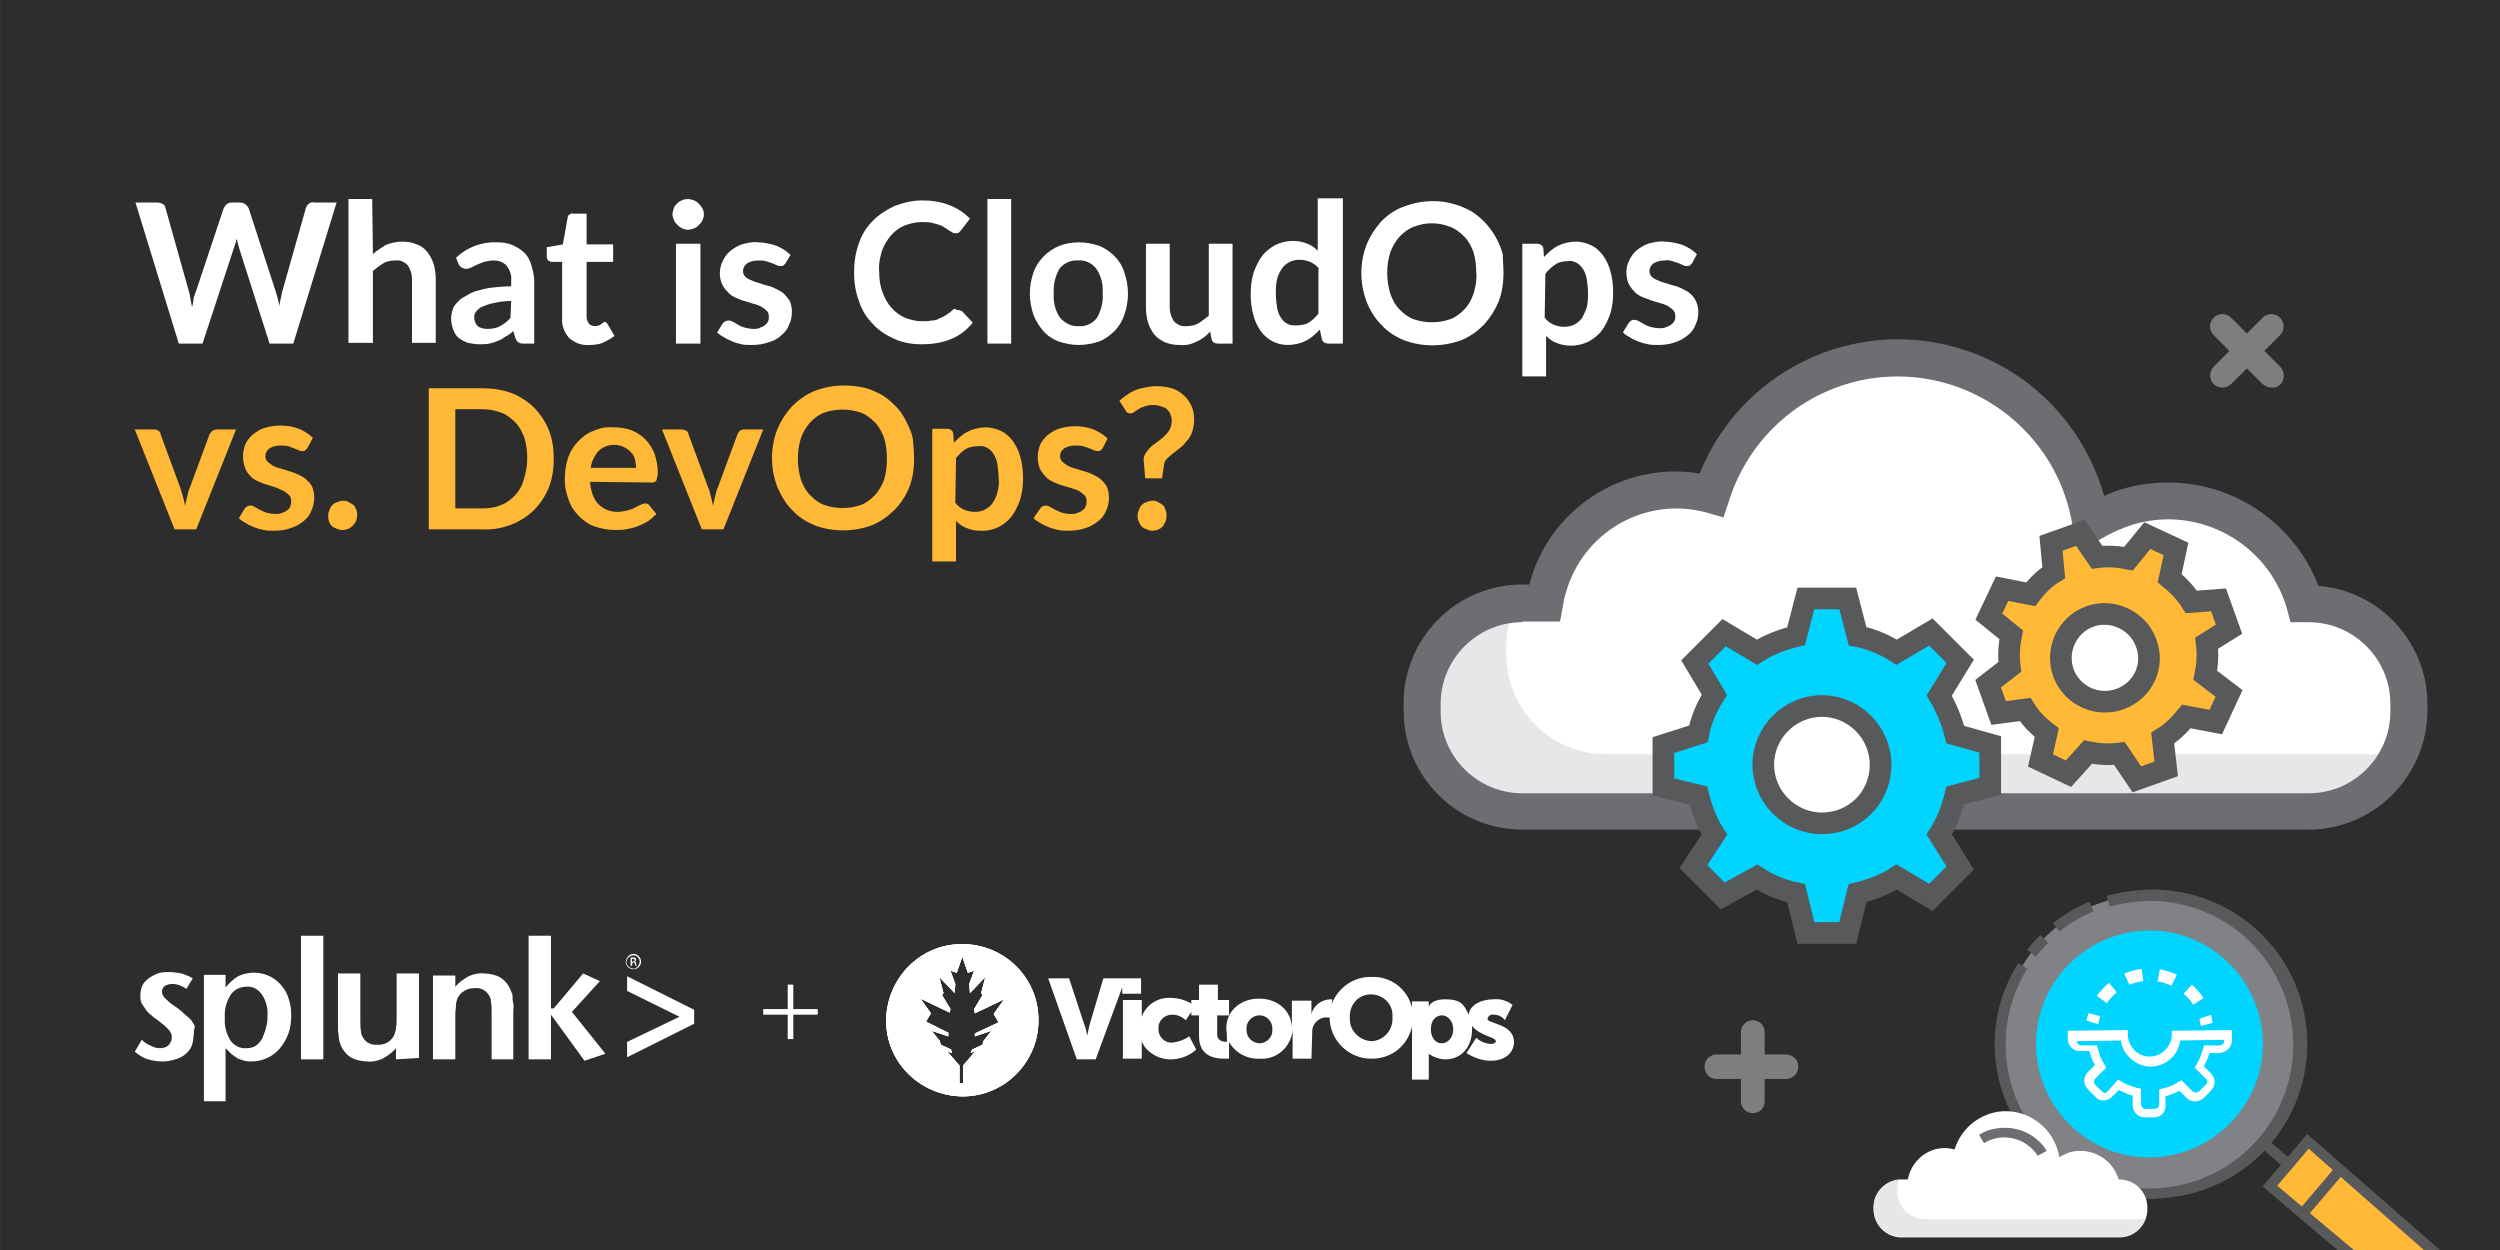 <?xml version="1.0" encoding="utf-8"?>
<!-- Generator: Adobe Illustrator 23.0.3, SVG Export Plug-In . SVG Version: 6.00 Build 0)  -->
<svg version="1.1" id="Layer_1" xmlns="http://www.w3.org/2000/svg" xmlns:xlink="http://www.w3.org/1999/xlink" x="0px" y="0px"
	 viewBox="0 0 358 179" style="enable-background:new 0 0 358 179;" xml:space="preserve">
<rect x="0" y="0" width="358" height="179" fill="#333333" stroke="none"/>
<style type="text/css">
	.st0{clip-path:url(#SVGID_2_);fill-rule:evenodd;clip-rule:evenodd;fill:#FFFFFF;}
	.st1{clip-path:url(#SVGID_2_);}
	.st2{clip-path:url(#SVGID_4_);}
	.st3{fill:#FFFFFF;}
	.st4{clip-path:url(#SVGID_2_);fill:#2D2D2D;}
	.st5{clip-path:url(#SVGID_2_);fill:#FFFFFF;}
	.st6{clip-path:url(#SVGID_2_);fill:#FFB936;}
	.st7{clip-path:url(#SVGID_6_);}
	.st8{clip-path:url(#SVGID_8_);}
	.st9{clip-path:url(#SVGID_2_);fill:#7E7E7E;}
	.st10{clip-path:url(#SVGID_2_);fill:#E6E7E8;}
	.st11{clip-path:url(#SVGID_2_);fill:#6D6E71;}
	.st12{clip-path:url(#SVGID_2_);fill:#FFB936;stroke:#58595B;stroke-width:3.1;stroke-miterlimit:10;}
	.st13{clip-path:url(#SVGID_2_);fill:#00D4FF;stroke:#58595B;stroke-width:3.1;stroke-miterlimit:10;}
	.st14{clip-path:url(#SVGID_2_);fill:#00D4FF;}
	.st15{clip-path:url(#SVGID_2_);fill:#58595B;}
	.st16{clip-path:url(#SVGID_2_);fill:#808285;}
	.st17{clip-path:url(#SVGID_2_);fill:none;stroke:#FFFFFF;stroke-width:1.75;stroke-miterlimit:10;}
	.st18{clip-path:url(#SVGID_2_);fill:none;stroke:#FFFFFF;stroke-width:1.75;stroke-miterlimit:10;stroke-dasharray:2.33,2.33;}
</style>
<title>BA-Splunk+VictorOps-What-is-CloudOps-vs-DevOps-102</title>
<g>
	<defs>
		<rect id="SVGID_1_" x="0.2" width="358" height="179"/>
	</defs>
	<clipPath id="SVGID_2_">
		<use xlink:href="#SVGID_1_"  style="overflow:visible;"/>
	</clipPath>
	<path class="st0" d="M250.6-266.7l-1.1-1.9l2.4-3.3l-6.5,3.1l-0.1-0.9l1.9-3.1l-0.3-0.5l0.9-3.6l-3.4,3.5l-0.2-2l1-2.9l-1.4,0.5
		l-1.2-3.6l-1.2,3.6l-1.4-0.5l1,2.9l-0.2,2l-3.4-3.5l0.9,3.6l-0.3,0.5l1.9,3.1l-0.1,0.9l-6.5-3.1l2.4,3.3l-1.1,1.9l5,2.5l0.1,0.8
		l-3.8-1.2l1.9,2.4l0.2,0.8l2.3,1l0.2,0.7l-1-0.4l2.8,3.2v3.8h0.7v-3.8l2.8-3.2l-1,0.4l0.2-0.7l2.3-1l0.2-0.8l1.9-2.4l-3.8,1.2
		l0.1-0.8L250.6-266.7z M259.4-267.3c-0.1,9.2-7.6,16.7-16.8,16.6c-9.2,0-16.8-7.4-16.8-16.6c0-9.2,7.6-16.7,16.8-16.7c0,0,0,0,0,0
		C251.8-284,259.4-276.5,259.4-267.3z"/>
	<g class="st1">
		<defs>
			<path id="SVGID_3_" d="M250.6-266.7l-1.1-1.9l2.4-3.3l-6.5,3.1l-0.1-0.9l1.9-3.1l-0.3-0.5l0.9-3.6l-3.4,3.5l-0.2-2l1-2.9
				l-1.4,0.5l-1.2-3.6l-1.2,3.6l-1.4-0.5l1,2.9l-0.2,2l-3.4-3.5l0.9,3.6l-0.3,0.5l1.9,3.1l-0.1,0.9l-6.5-3.1l2.4,3.3l-1.1,1.9l5,2.5
				l0.1,0.8l-3.8-1.2l1.9,2.4l0.2,0.8l2.3,1l0.2,0.7l-1-0.4l2.8,3.2v3.8h0.7v-3.8l2.8-3.2l-1,0.4l0.2-0.7l2.3-1l0.2-0.8l1.9-2.4
				l-3.8,1.2l0.1-0.8L250.6-266.7z M259.4-267.3c-0.1,9.2-7.6,16.7-16.8,16.6c-9.2,0-16.8-7.4-16.8-16.6c0-9.2,7.6-16.7,16.8-16.7
				c0,0,0,0,0,0C251.8-284,259.4-276.5,259.4-267.3z"/>
		</defs>
		<clipPath id="SVGID_4_">
			<use xlink:href="#SVGID_3_"  style="overflow:visible;"/>
		</clipPath>
		<g class="st2">
			<rect x="-279.5" y="-698.2" class="st3" width="999.3" height="1387.9"/>
		</g>
	</g>
	<rect x="0.2" class="st4" width="358" height="179"/>
	<path class="st5" d="M48.2,29L42,49.2h-3.4l-4.4-13.8c-0.1-0.4-0.2-0.8-0.3-1.2c-0.1,0.2-0.1,0.5-0.2,0.7l-0.2,0.6L29,49.2h-3.4
		L19.4,29h3.1c0.3,0,0.6,0.1,0.8,0.2c0.2,0.1,0.4,0.4,0.4,0.6l3.4,12.1c0.1,0.3,0.1,0.6,0.2,1s0.1,0.7,0.2,1.1
		c0.1-0.4,0.2-0.8,0.2-1.1s0.2-0.7,0.3-1l4-12c0.1-0.2,0.2-0.4,0.4-0.6c0.2-0.2,0.5-0.3,0.8-0.3h1.1c0.3,0,0.6,0.1,0.8,0.2
		c0.2,0.2,0.4,0.4,0.5,0.6l3.9,12c0.2,0.7,0.4,1.3,0.5,2c0.1-0.7,0.3-1.4,0.4-2l3.4-12c0.1-0.2,0.2-0.5,0.4-0.6
		c0.2-0.2,0.5-0.3,0.8-0.2L48.2,29z"/>
	<path class="st5" d="M53.4,36.4c0.5-0.5,1.2-0.9,1.8-1.3c0.7-0.3,1.5-0.5,2.4-0.5c0.7,0,1.4,0.1,2.1,0.4c0.6,0.2,1.1,0.6,1.5,1.1
		c0.4,0.5,0.7,1.1,0.9,1.7c0.2,0.7,0.3,1.5,0.3,2.2v9.1H59v-9.1c0-0.7-0.2-1.4-0.6-2c-0.5-0.5-1.1-0.8-1.8-0.7
		c-0.6,0-1.2,0.1-1.7,0.4c-0.5,0.3-1,0.7-1.5,1.1v10.3h-3.5V28.5h3.4L53.4,36.4z"/>
	<path class="st5" d="M65.3,36.9c1.6-1.5,3.7-2.3,5.9-2.2c0.8,0,1.5,0.1,2.2,0.4c0.6,0.3,1.2,0.6,1.7,1.1c0.5,0.5,0.8,1.1,1,1.8
		c0.2,0.7,0.4,1.5,0.4,2.2v9H75c-0.3,0-0.5,0-0.8-0.2c-0.2-0.1-0.3-0.4-0.4-0.6l-0.3-1c-0.3,0.3-0.7,0.6-1.1,0.8
		c-0.3,0.2-0.7,0.5-1.1,0.6c-0.4,0.2-0.8,0.3-1.2,0.4c-0.5,0.1-0.9,0.1-1.4,0.1c-0.6,0-1.1-0.1-1.7-0.2c-0.5-0.2-0.9-0.4-1.3-0.7
		c-0.4-0.3-0.6-0.7-0.8-1.2c-0.2-0.5-0.3-1.1-0.3-1.7c0-0.4,0.1-0.7,0.2-1.1c0.1-0.4,0.3-0.7,0.6-1c0.3-0.4,0.7-0.7,1.1-0.9
		c0.5-0.3,1-0.6,1.6-0.8c0.7-0.2,1.5-0.4,2.2-0.5c1-0.1,1.9-0.2,2.9-0.2v-0.8c0.1-0.8-0.2-1.6-0.7-2.2c-0.5-0.5-1.1-0.7-1.8-0.7
		c-0.5,0-0.9,0.1-1.4,0.2c-0.3,0.1-0.7,0.3-1,0.4l-0.8,0.4c-0.2,0.1-0.5,0.2-0.8,0.2c-0.2,0-0.4-0.1-0.6-0.2
		c-0.2-0.1-0.3-0.3-0.4-0.4L65.3,36.9z M73.2,43.1c-0.8,0-1.7,0.1-2.5,0.3c-0.6,0.1-1.1,0.3-1.6,0.5c-0.3,0.1-0.7,0.4-0.9,0.7
		c-0.2,0.2-0.3,0.5-0.3,0.8c0,0.5,0.2,1,0.5,1.3c0.4,0.3,0.9,0.4,1.4,0.4c0.6,0,1.3-0.1,1.8-0.4c0.6-0.3,1.1-0.7,1.5-1.2L73.2,43.1z
		"/>
	<path class="st5" d="M84.4,49.4c-1.1,0.1-2.1-0.3-2.9-1c-0.7-0.8-1.1-1.8-1-2.9v-8h-1.5c-0.2,0-0.3-0.1-0.5-0.2
		c-0.1-0.1-0.2-0.3-0.2-0.5v-1.4l2.3-0.4l0.7-3.9c0-0.2,0.1-0.3,0.3-0.4c0.1-0.1,0.3-0.2,0.5-0.1H84V35h3.8v2.5H84v7.8
		c0,0.4,0.1,0.7,0.3,1c0.2,0.3,0.6,0.4,0.9,0.4c0.2,0,0.4,0,0.5-0.1c0.1,0,0.3-0.1,0.4-0.2l0.3-0.2c0.1-0.1,0.2-0.1,0.2-0.1
		c0.1,0,0.2,0,0.2,0.1c0.1,0.1,0.1,0.1,0.2,0.2l1,1.7c-0.5,0.4-1.1,0.7-1.7,1C85.8,49.3,85.1,49.4,84.4,49.4z"/>
	<path class="st5" d="M100.8,30.7c0,0.3-0.1,0.6-0.2,0.8c-0.1,0.3-0.3,0.5-0.5,0.7c-0.2,0.2-0.4,0.4-0.7,0.5
		c-0.3,0.1-0.6,0.2-0.9,0.2c-0.3,0-0.6-0.1-0.8-0.2c-0.3-0.1-0.5-0.3-0.7-0.5c-0.2-0.2-0.4-0.4-0.5-0.7c-0.1-0.3-0.2-0.5-0.2-0.8
		c0-0.3,0.1-0.6,0.2-0.9c0.1-0.3,0.3-0.5,0.5-0.7c0.4-0.4,1-0.6,1.5-0.6c0.3,0,0.6,0.1,0.9,0.2c0.3,0.1,0.5,0.3,0.7,0.5
		C100.5,29.6,100.8,30.1,100.8,30.7z M100.3,34.9v14.3h-3.5V34.9L100.3,34.9z"/>
	<path class="st5" d="M112.5,37.7c-0.1,0.1-0.2,0.2-0.3,0.3c-0.1,0.1-0.3,0.1-0.4,0.1c-0.2,0-0.4,0-0.5-0.1l-0.7-0.3
		c-0.3-0.1-0.6-0.2-0.9-0.3c-0.4-0.1-0.7-0.1-1.1-0.1c-0.6,0-1.1,0.1-1.6,0.4c-0.4,0.3-0.6,0.7-0.6,1.1c0,0.3,0.1,0.6,0.3,0.8
		c0.2,0.2,0.5,0.4,0.8,0.5c0.4,0.2,0.7,0.3,1.1,0.4c0.4,0.1,0.8,0.3,1.3,0.4s0.9,0.3,1.3,0.5c0.4,0.2,0.8,0.4,1.1,0.7
		c0.3,0.3,0.6,0.7,0.8,1c0.2,0.5,0.3,1,0.3,1.5c0,0.7-0.1,1.3-0.4,1.9c-0.2,0.6-0.6,1.1-1.1,1.5c-0.5,0.5-1.1,0.8-1.8,1
		c-0.8,0.3-1.6,0.4-2.5,0.4c-0.5,0-1,0-1.4-0.1c-0.4-0.1-0.9-0.2-1.3-0.4c-0.4-0.2-0.8-0.3-1.2-0.6c-0.4-0.2-0.7-0.4-1-0.7l0.8-1.3
		c0.1-0.1,0.3-0.3,0.4-0.3c0.2-0.1,0.3-0.1,0.5-0.1c0.2,0,0.4,0.1,0.6,0.2l0.7,0.4c0.3,0.2,0.6,0.3,0.9,0.4c0.4,0.1,0.9,0.2,1.3,0.2
		c0.3,0,0.7,0,1-0.2c0.3-0.1,0.5-0.2,0.7-0.4c0.2-0.1,0.3-0.3,0.4-0.5c0.1-0.2,0.1-0.4,0.1-0.7c0-0.3-0.1-0.6-0.3-0.8
		c-0.2-0.2-0.5-0.4-0.8-0.6c-0.4-0.2-0.7-0.3-1.1-0.4l-1.3-0.4c-0.4-0.1-0.9-0.3-1.3-0.5c-0.4-0.2-0.8-0.4-1.1-0.8
		c-0.3-0.3-0.6-0.7-0.8-1.1c-0.7-1.6-0.2-3.5,1.1-4.7c0.5-0.4,1.1-0.8,1.7-1c0.8-0.2,1.5-0.4,2.3-0.3c0.9,0,1.8,0.2,2.7,0.5
		c0.7,0.3,1.4,0.7,2,1.3L112.5,37.7z"/>
	<path class="st5" d="M137.2,44.4c0.2,0,0.4,0.1,0.6,0.2l1.5,1.6c-0.8,1-1.8,1.8-3,2.3c-1.4,0.6-2.8,0.8-4.3,0.8
		c-1.4,0-2.7-0.2-4-0.8c-1.1-0.5-2.2-1.2-3-2.1c-0.9-0.9-1.6-2-2-3.3c-0.5-1.3-0.7-2.7-0.7-4.1c0-1.4,0.2-2.8,0.7-4.2
		c0.4-1.2,1.1-2.3,2-3.2c0.9-0.9,2-1.6,3.1-2.1c1.3-0.5,2.6-0.8,4-0.8c1.3,0,2.7,0.2,3.9,0.7c1.1,0.4,2.1,1.1,2.9,1.9l-1.3,1.7
		c-0.1,0.1-0.2,0.2-0.3,0.3c-0.1,0.1-0.3,0.1-0.5,0.1c-0.2,0-0.3,0-0.4-0.1c-0.2-0.1-0.3-0.2-0.5-0.3l-0.6-0.4
		c-0.3-0.2-0.5-0.3-0.8-0.4c-0.3-0.1-0.7-0.2-1.1-0.3c-0.5-0.1-0.9-0.1-1.4-0.1c-0.8,0-1.7,0.2-2.5,0.5c-0.7,0.3-1.4,0.8-1.9,1.4
		c-0.6,0.7-1,1.4-1.3,2.2c-0.3,1-0.5,2-0.4,3c0,1,0.1,2,0.5,3c0.3,0.8,0.7,1.6,1.3,2.2c0.5,0.6,1.2,1.1,1.9,1.4
		c0.8,0.3,1.6,0.5,2.4,0.5c0.5,0,0.9,0,1.4-0.1c0.4,0,0.8-0.1,1.1-0.3c0.3-0.1,0.7-0.3,1-0.5c0.3-0.2,0.6-0.4,0.9-0.7
		c0.1-0.1,0.2-0.1,0.3-0.2C137,44.4,137.1,44.4,137.2,44.4z"/>
	<path class="st5" d="M144.8,28.5v20.7h-3.4V28.5H144.8z"/>
	<path class="st5" d="M154.5,34.7c1,0,2,0.2,2.9,0.5c1.7,0.7,3.1,2.1,3.6,3.8c0.7,2,0.7,4.1,0,6.1c-0.3,0.9-0.8,1.7-1.4,2.3
		c-0.6,0.6-1.4,1.2-2.2,1.5c-0.9,0.3-1.9,0.5-2.9,0.5c-1,0-2-0.2-2.9-0.5c-0.8-0.3-1.6-0.8-2.2-1.5c-0.6-0.7-1.1-1.5-1.4-2.3
		c-0.7-2-0.7-4.1,0-6.1c0.6-1.7,2-3.1,3.7-3.8C152.5,34.9,153.5,34.7,154.5,34.7z M154.5,46.7c1,0.1,2-0.4,2.6-1.2
		c0.6-1.1,0.9-2.3,0.8-3.5c0.1-1.2-0.2-2.5-0.9-3.5c-0.6-0.8-1.6-1.3-2.6-1.2c-1-0.1-2.1,0.4-2.7,1.2c-0.6,1.1-0.9,2.3-0.8,3.5
		c-0.1,1.2,0.2,2.5,0.9,3.5C152.5,46.3,153.5,46.8,154.5,46.7z"/>
	<path class="st5" d="M176.5,34.9v14.3h-2.1c-0.4,0-0.8-0.2-0.9-0.6l-0.2-1.1c-0.6,0.6-1.2,1.1-1.9,1.4c-0.8,0.4-1.6,0.6-2.5,0.5
		c-0.7,0-1.4-0.1-2.1-0.4c-0.6-0.3-1.1-0.6-1.5-1.1c-0.4-0.5-0.7-1.1-0.9-1.7c-0.2-0.7-0.3-1.5-0.3-2.2v-9.1h3.4V44
		c0,0.7,0.2,1.4,0.6,2c0.5,0.5,1.1,0.8,1.8,0.7c0.6,0,1.2-0.1,1.7-0.4c0.5-0.3,1-0.7,1.5-1.1V34.9H176.5z"/>
	<path class="st5" d="M192.3,28.5v20.7h-2.1c-0.4,0-0.8-0.2-0.9-0.6l-0.3-1.4c-0.6,0.6-1.2,1.2-2,1.6c-0.8,0.4-1.7,0.6-2.6,0.6
		c-1.5,0-2.9-0.7-3.8-1.9c-0.5-0.7-0.9-1.5-1.1-2.3c-0.3-1-0.4-2.1-0.4-3.1c0-1,0.1-2,0.4-3c0.3-0.9,0.7-1.7,1.2-2.4
		c0.5-0.7,1.2-1.2,1.9-1.6c0.8-0.4,1.7-0.6,2.5-0.6c0.7,0,1.4,0.1,2.1,0.4c0.6,0.2,1.1,0.6,1.5,1v-7.5H192.3z M188.9,38.5
		c-0.3-0.4-0.8-0.8-1.3-1c-0.5-0.2-1-0.3-1.5-0.3c-0.5,0-1,0.1-1.4,0.3c-0.4,0.2-0.8,0.5-1.1,0.9c-0.3,0.5-0.6,1-0.7,1.5
		c-0.2,0.7-0.2,1.4-0.2,2.2c0,0.7,0.1,1.4,0.2,2.1c0.1,0.5,0.3,1,0.6,1.4c0.2,0.3,0.5,0.6,0.9,0.8c0.4,0.2,0.8,0.2,1.2,0.2
		c0.6,0,1.3-0.1,1.8-0.4c0.5-0.3,1-0.8,1.4-1.3V38.5z"/>
	<path class="st5" d="M215.3,39.1c0,1.4-0.2,2.8-0.7,4.1c-0.5,1.2-1.2,2.3-2.1,3.3c-0.9,0.9-2,1.7-3.2,2.2c-2.7,1-5.7,1-8.3,0
		c-1.2-0.5-2.3-1.2-3.2-2.2c-0.9-0.9-1.6-2-2.1-3.3c-1-2.6-1-5.6,0-8.2c0.5-1.2,1.2-2.3,2.1-3.3c0.9-0.9,2-1.7,3.2-2.1
		c1.3-0.5,2.7-0.8,4.2-0.8c1,0,1.9,0.1,2.9,0.4c0.9,0.2,1.7,0.6,2.5,1c0.7,0.4,1.4,1,2,1.6c1.2,1.3,2.1,2.8,2.6,4.6
		C215.2,37.2,215.3,38.2,215.3,39.1z M211.4,39.1c0-1-0.1-2-0.4-3c-0.3-0.8-0.7-1.6-1.3-2.2c-0.6-0.6-1.2-1.1-2-1.4
		c-1.7-0.7-3.6-0.7-5.3,0c-0.8,0.3-1.4,0.8-2,1.4c-0.6,0.7-1,1.4-1.3,2.2c-0.6,1.9-0.6,4,0,6c0.3,0.8,0.7,1.6,1.3,2.2
		c0.6,0.6,1.2,1.1,2,1.4c1.7,0.6,3.6,0.6,5.3,0c0.8-0.3,1.4-0.8,2-1.4c0.6-0.6,1-1.4,1.3-2.2C211.3,41.1,211.5,40.1,211.4,39.1z"/>
	<path class="st5" d="M221.1,36.8c0.6-0.6,1.2-1.2,2-1.6c0.8-0.4,1.7-0.6,2.6-0.6c0.7,0,1.5,0.2,2.1,0.5c0.7,0.3,1.2,0.8,1.7,1.4
		c0.5,0.7,0.9,1.5,1.1,2.3c0.3,1,0.4,2.1,0.4,3.1c0,1-0.1,2-0.4,3c-0.3,0.9-0.7,1.7-1.2,2.4c-0.5,0.7-1.2,1.2-1.9,1.6
		c-0.8,0.4-1.7,0.6-2.5,0.6c-0.7,0-1.4-0.1-2.1-0.4c-0.6-0.2-1.1-0.6-1.5-1v5.8h-3.4v-19h2.1c0.4,0,0.8,0.2,0.9,0.6L221.1,36.8z
		 M221.2,45.5c0.3,0.4,0.8,0.8,1.3,1c0.5,0.2,1,0.3,1.5,0.3c0.5,0,1-0.1,1.4-0.3c0.4-0.2,0.8-0.5,1.1-0.9c0.3-0.5,0.5-1,0.7-1.5
		c0.2-0.7,0.2-1.4,0.2-2.2c0-0.7-0.1-1.4-0.2-2.1c-0.1-0.5-0.3-1-0.6-1.4c-0.2-0.3-0.5-0.6-0.9-0.8c-0.4-0.2-0.8-0.3-1.2-0.2
		c-0.6,0-1.3,0.1-1.8,0.5c-0.5,0.3-1,0.8-1.4,1.3L221.2,45.5z"/>
	<path class="st5" d="M242.3,37.7c-0.1,0.1-0.2,0.2-0.3,0.3c-0.1,0.1-0.3,0.1-0.4,0.1c-0.2,0-0.4,0-0.5-0.1l-0.7-0.3
		c-0.3-0.1-0.6-0.2-0.9-0.3c-0.4-0.1-0.7-0.2-1.1-0.1c-0.6,0-1.1,0.1-1.6,0.4c-0.4,0.3-0.6,0.7-0.6,1.1c0,0.3,0.1,0.6,0.3,0.8
		c0.2,0.2,0.5,0.4,0.8,0.5c0.4,0.2,0.7,0.3,1.1,0.4c0.4,0.1,0.8,0.3,1.3,0.4s0.9,0.3,1.3,0.5c0.4,0.2,0.8,0.4,1.1,0.7
		c0.7,0.6,1.1,1.6,1.1,2.5c0,0.7-0.1,1.3-0.4,1.9c-0.2,0.6-0.6,1.1-1.1,1.5c-0.5,0.4-1.1,0.8-1.8,1c-0.8,0.3-1.6,0.4-2.5,0.4
		c-0.5,0-1,0-1.4-0.1c-0.5-0.1-0.9-0.2-1.4-0.4c-0.4-0.2-0.8-0.3-1.2-0.6c-0.4-0.2-0.7-0.4-1-0.7l0.8-1.3c0.1-0.1,0.2-0.3,0.4-0.4
		c0.2-0.1,0.3-0.1,0.5-0.1c0.2,0,0.4,0.1,0.6,0.2l0.7,0.4c0.3,0.2,0.6,0.3,0.9,0.4c0.4,0.1,0.9,0.2,1.3,0.2c0.4,0,0.7,0,1.1-0.2
		c0.3-0.1,0.5-0.2,0.7-0.4c0.2-0.1,0.3-0.3,0.4-0.5c0.1-0.2,0.1-0.4,0.1-0.7c0-0.3-0.1-0.6-0.3-0.8c-0.2-0.2-0.5-0.4-0.8-0.6
		c-0.4-0.2-0.7-0.3-1.1-0.4l-1.3-0.4c-0.4-0.2-0.9-0.3-1.3-0.5c-0.4-0.2-0.8-0.4-1.1-0.8c-0.3-0.3-0.6-0.7-0.8-1.1
		c-0.2-0.5-0.3-1.1-0.3-1.6c0-0.6,0.1-1.1,0.4-1.7c0.2-0.5,0.6-1,1-1.4c0.5-0.4,1.1-0.8,1.7-1c0.8-0.2,1.5-0.4,2.3-0.3
		c0.9,0,1.8,0.2,2.7,0.5c0.7,0.3,1.4,0.7,2,1.3L242.3,37.7z"/>
	<path class="st6" d="M33.8,61.5l-5.7,14.3H25l-5.7-14.3h2.8c0.2,0,0.5,0.1,0.6,0.2c0.2,0.1,0.3,0.3,0.3,0.5l2.8,7.6
		c0.1,0.4,0.3,0.9,0.4,1.3s0.2,0.8,0.3,1.3c0.1-0.4,0.2-0.9,0.3-1.3s0.2-0.9,0.4-1.3l2.8-7.6c0.1-0.2,0.2-0.3,0.4-0.5
		c0.2-0.1,0.4-0.2,0.6-0.2L33.8,61.5z"/>
	<path class="st6" d="M44,64.2c-0.1,0.1-0.2,0.2-0.3,0.3c-0.1,0.1-0.3,0.1-0.4,0.1c-0.2,0-0.4-0.1-0.5-0.1c-0.2-0.1-0.4-0.2-0.7-0.3
		c-0.3-0.1-0.6-0.2-0.8-0.3c-0.4-0.1-0.8-0.1-1.1-0.1c-0.6,0-1.1,0.1-1.6,0.4c-0.4,0.3-0.6,0.7-0.6,1.1c0,0.3,0.1,0.6,0.3,0.8
		c0.2,0.2,0.5,0.4,0.8,0.6c0.4,0.2,0.7,0.3,1.1,0.4l1.3,0.4c0.4,0.1,0.9,0.3,1.3,0.5c0.4,0.2,0.8,0.4,1.1,0.7c0.3,0.3,0.6,0.6,0.8,1
		c0.2,0.5,0.3,1,0.3,1.5c0,0.7-0.1,1.3-0.4,1.9c-0.2,0.6-0.6,1.1-1.1,1.5c-0.5,0.4-1.1,0.8-1.8,1c-0.8,0.3-1.6,0.4-2.5,0.4
		c-0.5,0-1,0-1.4-0.1c-0.5-0.1-0.9-0.2-1.4-0.4c-0.4-0.2-0.8-0.3-1.2-0.6c-0.4-0.2-0.7-0.4-1-0.7l0.8-1.3c0.1-0.1,0.2-0.3,0.4-0.4
		c0.2-0.1,0.3-0.1,0.5-0.1c0.2,0,0.4,0.1,0.6,0.2l0.7,0.4c0.3,0.1,0.6,0.3,0.9,0.4c0.4,0.1,0.8,0.2,1.3,0.2c0.4,0,0.7,0,1.1-0.2
		c0.3-0.1,0.5-0.2,0.7-0.4c0.2-0.1,0.3-0.3,0.4-0.6c0.1-0.2,0.1-0.4,0.1-0.7c0-0.3-0.1-0.6-0.3-0.8c-0.2-0.2-0.5-0.4-0.8-0.6
		c-0.4-0.2-0.7-0.3-1.1-0.5l-1.3-0.4c-0.4-0.1-0.9-0.3-1.3-0.5c-0.4-0.2-0.8-0.4-1.1-0.8c-0.3-0.3-0.6-0.7-0.7-1.1
		c-0.2-0.5-0.3-1.1-0.3-1.6c0-0.6,0.1-1.1,0.3-1.7c0.2-0.5,0.6-1,1-1.4c0.5-0.4,1.1-0.8,1.7-1c1.6-0.5,3.4-0.5,5,0.1
		c0.7,0.3,1.4,0.7,2,1.3L44,64.2z"/>
	<path class="st6" d="M47,73.8c0-0.3,0.1-0.6,0.2-0.8c0.1-0.3,0.2-0.5,0.4-0.7c0.2-0.2,0.4-0.3,0.7-0.4c0.3-0.1,0.5-0.2,0.8-0.2
		c0.3,0,0.6,0,0.8,0.2c0.3,0.1,0.5,0.3,0.7,0.4c0.2,0.2,0.3,0.4,0.4,0.6c0.2,0.5,0.2,1.1,0,1.7c-0.1,0.2-0.3,0.5-0.5,0.7
		c-0.4,0.4-0.9,0.6-1.5,0.6c-0.3,0-0.6-0.1-0.8-0.2c-0.3-0.1-0.5-0.2-0.7-0.4c-0.2-0.2-0.3-0.4-0.4-0.7C47,74.4,47,74.1,47,73.8z"/>
	<path class="st6" d="M79.3,65.7c0,1.4-0.2,2.8-0.7,4.1c-0.5,1.2-1.2,2.3-2.1,3.2c-0.9,0.9-2,1.6-3.2,2.1c-1.3,0.5-2.8,0.8-4.2,0.7
		h-7.7V55.6h7.7c1.4,0,2.8,0.2,4.2,0.7c1.2,0.5,2.3,1.2,3.2,2.1c0.9,0.9,1.6,2,2.1,3.2C79.1,62.9,79.3,64.3,79.3,65.7z M75.5,65.7
		c0-1-0.1-2-0.4-3c-0.3-0.8-0.7-1.6-1.3-2.2c-0.6-0.6-1.2-1.1-2-1.4c-0.8-0.3-1.7-0.5-2.7-0.5h-3.9v14.2h3.9c0.9,0,1.8-0.1,2.7-0.5
		c0.8-0.3,1.4-0.8,2-1.4c0.6-0.7,1-1.4,1.2-2.2C75.3,67.7,75.5,66.7,75.5,65.7z"/>
	<path class="st6" d="M84.5,69c0,0.6,0.2,1.3,0.4,1.9c0.2,0.5,0.4,0.9,0.8,1.3c0.3,0.3,0.7,0.6,1.2,0.8c0.5,0.2,1,0.3,1.5,0.3
		c0.5,0,1-0.1,1.4-0.2c0.4-0.1,0.8-0.2,1.1-0.4l0.8-0.4c0.2-0.1,0.4-0.2,0.7-0.2c0.3,0,0.5,0.1,0.6,0.3l1,1.2
		c-0.4,0.4-0.8,0.8-1.3,1.1c-0.5,0.3-1,0.5-1.5,0.7c-0.5,0.2-1,0.3-1.6,0.4c-0.5,0.1-1,0.1-1.6,0.1c-0.9,0-1.9-0.2-2.8-0.5
		c-0.9-0.3-1.6-0.8-2.3-1.5c-0.7-0.7-1.2-1.5-1.5-2.4c-0.4-1.1-0.6-2.2-0.5-3.3c0-0.9,0.2-1.9,0.5-2.8c0.3-0.8,0.8-1.6,1.4-2.2
		c0.6-0.6,1.3-1.2,2.2-1.5c0.9-0.4,1.9-0.6,2.9-0.5c0.8,0,1.7,0.1,2.5,0.4c0.7,0.3,1.4,0.7,2,1.3c0.6,0.6,1,1.3,1.3,2
		c0.3,0.9,0.5,1.8,0.5,2.8c0,0.4-0.1,0.7-0.2,1.1c-0.1,0.2-0.4,0.3-0.6,0.3L84.5,69z M91.1,67c0-0.4-0.1-0.9-0.2-1.3
		c-0.1-0.4-0.3-0.7-0.6-1c-0.3-0.3-0.6-0.5-1-0.7c-0.4-0.2-0.9-0.3-1.3-0.3c-0.9,0-1.7,0.3-2.3,0.9c-0.6,0.7-1,1.5-1.1,2.4H91.1z"/>
	<path class="st6" d="M109.3,61.5l-5.7,14.3h-3.1l-5.7-14.3h2.8c0.2,0,0.5,0.1,0.7,0.2c0.2,0.1,0.3,0.3,0.3,0.5l2.8,7.6
		c0.2,0.4,0.3,0.9,0.4,1.3s0.2,0.8,0.3,1.3c0.1-0.4,0.2-0.9,0.3-1.3s0.2-0.9,0.4-1.3l2.8-7.6c0.1-0.2,0.2-0.3,0.3-0.5
		c0.2-0.1,0.4-0.2,0.6-0.2L109.3,61.5z"/>
	<path class="st6" d="M130.9,65.7c0,1.4-0.2,2.8-0.7,4.1c-0.5,1.2-1.2,2.3-2.1,3.2c-0.9,0.9-2,1.7-3.2,2.2c-2.7,1-5.7,1-8.3,0
		c-1.2-0.5-2.3-1.2-3.2-2.2c-0.9-0.9-1.6-2.1-2.1-3.3c-1-2.6-1-5.6,0-8.2c0.5-1.2,1.2-2.3,2.1-3.3c0.9-0.9,2-1.7,3.2-2.2
		c1.3-0.5,2.7-0.8,4.2-0.8c1,0,1.9,0.1,2.9,0.3c0.9,0.2,1.7,0.6,2.5,1c0.7,0.4,1.4,1,2,1.6c0.6,0.6,1.1,1.3,1.5,2.1
		c0.4,0.8,0.8,1.6,1,2.5C130.8,63.8,130.9,64.7,130.9,65.7z M127,65.7c0-1-0.1-2-0.4-3c-0.3-0.8-0.7-1.6-1.3-2.2
		c-0.6-0.6-1.2-1.1-2-1.4c-1.7-0.6-3.6-0.6-5.3,0c-0.8,0.3-1.4,0.8-2,1.4c-0.6,0.7-1,1.4-1.3,2.2c-0.6,2-0.6,4,0,6
		c0.3,0.8,0.7,1.6,1.3,2.2c0.6,0.6,1.2,1.1,2,1.4c1.7,0.6,3.6,0.6,5.3,0c0.8-0.3,1.4-0.8,2-1.4c0.6-0.7,1-1.4,1.3-2.2
		C126.9,67.7,127,66.7,127,65.7L127,65.7z"/>
	<path class="st6" d="M136.6,63.4c0.6-0.6,1.2-1.2,2-1.6c0.8-0.4,1.7-0.6,2.6-0.6c0.7,0,1.5,0.2,2.1,0.5c0.7,0.3,1.2,0.8,1.7,1.4
		c0.5,0.7,0.9,1.5,1.1,2.3c0.3,1,0.4,2.1,0.4,3.1c0,1-0.1,2-0.4,3c-0.3,0.9-0.7,1.7-1.2,2.4c-1.1,1.4-2.7,2.2-4.5,2.1
		c-0.7,0-1.4-0.1-2-0.4c-0.6-0.2-1.1-0.6-1.5-1v5.8h-3.4v-19h2.1c0.4,0,0.8,0.2,0.9,0.6L136.6,63.4z M136.8,72
		c0.3,0.4,0.8,0.8,1.3,1c0.5,0.2,1,0.3,1.5,0.3c0.5,0,1-0.1,1.4-0.3c0.4-0.2,0.8-0.5,1.1-0.9c0.3-0.5,0.6-1,0.7-1.5
		c0.2-0.7,0.3-1.4,0.2-2.2c0-0.7-0.1-1.4-0.2-2.1c-0.1-0.5-0.3-1-0.6-1.4c-0.2-0.3-0.5-0.6-0.9-0.8c-0.4-0.2-0.8-0.3-1.2-0.2
		c-0.6,0-1.3,0.1-1.8,0.4c-0.5,0.3-1,0.8-1.4,1.3L136.8,72z"/>
	<path class="st6" d="M157.9,64.2c-0.1,0.1-0.2,0.2-0.3,0.3c-0.1,0.1-0.3,0.1-0.4,0.1c-0.2,0-0.4-0.1-0.5-0.1l-0.7-0.3
		c-0.3-0.1-0.6-0.2-0.9-0.3c-0.4-0.1-0.8-0.1-1.1-0.1c-0.6,0-1.1,0.1-1.6,0.4c-0.4,0.3-0.6,0.7-0.6,1.1c0,0.3,0.1,0.6,0.3,0.8
		c0.2,0.2,0.5,0.4,0.8,0.6c0.4,0.2,0.7,0.3,1.1,0.4l1.3,0.4c0.4,0.1,0.9,0.3,1.3,0.5c0.4,0.2,0.8,0.4,1.1,0.7c0.3,0.3,0.6,0.6,0.8,1
		c0.2,0.5,0.3,1,0.3,1.5c0,0.7-0.1,1.3-0.4,1.9c-0.2,0.6-0.6,1.1-1.1,1.5c-0.5,0.4-1.1,0.8-1.8,1c-0.8,0.3-1.6,0.4-2.5,0.4
		c-0.5,0-1,0-1.4-0.1c-0.5-0.1-0.9-0.2-1.4-0.4c-0.4-0.2-0.8-0.3-1.2-0.6c-0.4-0.2-0.7-0.4-1-0.7l0.9-1.3c0.1-0.1,0.2-0.3,0.4-0.4
		c0.2-0.1,0.3-0.1,0.5-0.1c0.2,0,0.4,0.1,0.6,0.2l0.7,0.4c0.3,0.1,0.6,0.3,0.9,0.4c0.4,0.1,0.8,0.2,1.3,0.2c0.4,0,0.7,0,1.1-0.2
		c0.3-0.1,0.5-0.2,0.7-0.4c0.2-0.1,0.3-0.3,0.4-0.6c0.1-0.2,0.1-0.4,0.1-0.7c0-0.3-0.1-0.6-0.3-0.8c-0.2-0.2-0.5-0.4-0.8-0.6
		c-0.4-0.2-0.7-0.3-1.1-0.4l-1.3-0.4c-0.4-0.1-0.9-0.3-1.3-0.5c-0.4-0.2-0.8-0.4-1.1-0.8c-0.3-0.3-0.6-0.7-0.8-1.1
		c-0.2-0.5-0.3-1.1-0.3-1.6c0-0.6,0.1-1.1,0.3-1.7c0.2-0.5,0.6-1,1-1.4c0.5-0.4,1.1-0.8,1.7-1c1.6-0.5,3.4-0.5,5,0.1
		c0.7,0.3,1.4,0.7,2,1.3L157.9,64.2z"/>
	<path class="st6" d="M160.3,57.4c0.3-0.3,0.6-0.5,1-0.8c0.4-0.3,0.8-0.5,1.2-0.7c0.5-0.2,0.9-0.3,1.4-0.4c0.5-0.1,1.1-0.2,1.7-0.2
		c0.7,0,1.5,0.1,2.2,0.3c0.6,0.2,1.2,0.5,1.7,1c0.5,0.4,0.8,0.9,1.1,1.5c0.3,0.6,0.4,1.3,0.4,2c0,0.6-0.1,1.2-0.3,1.8
		c-0.2,0.5-0.4,0.9-0.8,1.3c-0.3,0.4-0.6,0.7-1,1l-1,0.8c-0.3,0.2-0.6,0.5-0.8,0.7c-0.2,0.2-0.4,0.5-0.4,0.8l-0.3,2H164l-0.2-2.3
		c-0.1-0.4,0-0.8,0.2-1.2c0.2-0.3,0.4-0.6,0.7-0.9c0.3-0.3,0.6-0.5,1-0.8c0.4-0.3,0.7-0.5,1-0.8c0.3-0.3,0.6-0.6,0.8-1
		c0.2-0.4,0.3-0.9,0.3-1.3c0-0.3-0.1-0.6-0.2-0.9c-0.1-0.3-0.3-0.5-0.5-0.7c-0.2-0.2-0.5-0.3-0.8-0.4c-0.3-0.1-0.7-0.2-1-0.2
		c-0.5,0-0.9,0-1.4,0.2c-0.3,0.1-0.6,0.2-0.9,0.4l-0.6,0.4c-0.1,0.1-0.3,0.2-0.5,0.2c-0.3,0-0.6-0.1-0.7-0.4L160.3,57.4z
		 M162.9,73.8c0-0.3,0.1-0.6,0.2-0.8c0.1-0.3,0.2-0.5,0.4-0.7c0.2-0.2,0.4-0.3,0.7-0.4c0.3-0.1,0.5-0.2,0.8-0.2c0.3,0,0.6,0,0.8,0.2
		c0.3,0.1,0.5,0.3,0.7,0.4c0.2,0.2,0.3,0.4,0.4,0.7c0.2,0.5,0.2,1.1,0,1.7c-0.1,0.2-0.3,0.5-0.4,0.7c-0.4,0.4-0.9,0.6-1.5,0.6
		c-0.3,0-0.6-0.1-0.8-0.2c-0.3-0.1-0.5-0.2-0.7-0.4c-0.2-0.2-0.3-0.4-0.4-0.7C162.9,74.4,162.9,74.1,162.9,73.8z"/>
	<path class="st0" d="M160.7,142.3h2.7v-2.2H158l-1.9,6.4c-0.2,0.7-0.4,1.8-0.4,1.8s-0.2-1.1-0.5-1.8l-2.1-6.4h-3l4.1,11.6h2.7
		l3.8-10.3L160.7,142.3z M213.9,145.3c0.6,0,1.3,0.3,1.6,0.8l1.1-2.2c-0.8-0.6-1.7-0.9-2.7-0.8c-1.8,0-3.4,0.8-3.6,2.2
		c-0.6-1.4-1.1-2.2-3.3-2.2s-2.4,1.1-2.4,1.1v-0.8h-2.4v0.9c-0.6-2.6-3-4.5-5.7-4.4c-2.6-0.1-4.9,1.5-5.8,3.9l0.1-0.7h-0.4
		c-1.2,0.1-2.3,0.9-2.6,2.1v-1.9H185v4c0-2.6-2.1-4.3-4.7-4.3s-4.7,1.7-4.7,4.3c0.1,0.6,0.1,1.3,0.1,1.9c-0.5,0-1.4-0.1-1.4-1.1
		v-2.7h1.7v-2.2h-1.6v-2.2h-2.7v2.2h-1.1v0.5c-0.9-0.5-1.9-0.8-3-0.8c-1.8-0.1-3.5,1-4.1,2.7v-2.4h-2.7v8.4h2.7V149
		c0.2,1.1,1.9,2.7,4.1,2.7c1.4,0,2.7-0.5,3.7-1.4l-1-1.9c-0.7,0.5-1.5,0.8-2.4,0.9c-1,0.1-1.9-0.7-2-1.7c0-0.1,0-0.2,0-0.3
		c-0.1-1,0.7-1.9,1.8-2c0.1,0,0.1,0,0.2,0c0.7,0,1.4,0.3,1.9,0.8l0.8-1.2v0.5h1.1v3c0,2.8,2.2,3.2,3.5,3.2h0.8v-2.4
		c0.9,1.6,2.6,2.5,4.4,2.4c2.4,0.2,4.5-1.7,4.7-4.1c0-0.1,0-0.1,0-0.2v4.3h2.7l0.1-3.4c0-0.4,0-0.8,0.1-1.1c0.3-0.9,1.2-1.5,2.1-1.4
		h0.3c0,3.3,2.8,6,6.1,5.9c0,0,0,0,0,0c2.8,0,5.1-1.9,5.7-4.6v7.6h2.4v-3.7c0.7,0.5,1.6,0.8,2.4,0.8c2.2,0,3.8-1.7,3.8-4.3
		c0-0.2,0-0.4,0-0.5c1,1.4,3.4,1.6,3.4,2.2c0,0.3-0.4,0.4-0.8,0.4c-0.8-0.1-1.5-0.4-2-0.9l-1.4,2.2c1.1,0.7,2.3,1.1,3.5,1.1
		c2.1,0,3.3-1.2,3.3-2.7c0-2.6-3.8-2.6-3.8-3.3C213.1,145.5,213.5,145.2,213.9,145.3L213.9,145.3z M180.4,149.4
		c-1,0-1.9-0.8-1.9-1.9c0,0,0-0.1,0-0.1c-0.1-1,0.7-1.9,1.7-2c1-0.1,1.9,0.7,2,1.7c0,0.1,0,0.2,0,0.3c0.1,1-0.7,1.9-1.7,2
		C180.4,149.4,180.4,149.4,180.4,149.4L180.4,149.4z M196.4,149.1c-1.8-0.1-3.2-1.6-3.1-3.3c0,0,0-0.1,0-0.1
		c-0.1-1.7,1.1-3.2,2.8-3.3s3.2,1.1,3.3,2.8c0,0.2,0,0.3,0,0.5C199.5,147.5,198.2,149,196.4,149.1
		C196.4,149.1,196.4,149.1,196.4,149.1L196.4,149.1z M206.5,149.4c-1.1,0-1.6-1-1.6-2c0-1.4,0.8-2,1.6-2s1.6,0.8,1.6,2
		S207.3,149.4,206.5,149.4L206.5,149.4z"/>
	<path class="st0" d="M143,146.4l-0.7-1.2l1.5-2.1l-4.2,2l-0.1-0.6l1.2-2l-0.2-0.3l0.6-2.3l-2.2,2.3l-0.1-1.3l0.7-1.9l-0.9,0.3
		l-0.8-2.3l-0.8,2.3l-0.9-0.3l0.7,1.9l-0.1,1.3l-2.2-2.3l0.6,2.3l-0.2,0.3l1.2,2L136,145l-4.2-2l1.5,2.1l-0.7,1.2l3.2,1.6v0.5
		l-2.4-0.8l1.2,1.5l0.1,0.5l1.5,0.7l0.1,0.5l-0.7-0.3l1.8,2.1v2.5h0.5v-2.5l1.8-2.1l-0.7,0.3l0.2-0.5l1.5-0.7l0.1-0.5l1.2-1.5
		l-2.4,0.8V148L143,146.4z M148.7,146c0.1,6-4.8,11-10.8,11s-11-4.8-11-10.8s4.8-11,10.8-11c0,0,0.1,0,0.1,0
		C143.8,135.2,148.7,140,148.7,146L148.7,146z"/>
	<g class="st1">
		<defs>
			<path id="SVGID_5_" d="M143,146.4l-0.7-1.2l1.5-2.1l-4.2,2l-0.1-0.6l1.2-2l-0.2-0.3l0.6-2.3l-2.2,2.3l-0.1-1.3l0.7-1.9l-0.9,0.3
				l-0.8-2.3l-0.8,2.3l-0.9-0.3l0.7,1.9l-0.1,1.3l-2.2-2.3l0.6,2.3l-0.2,0.3l1.2,2L136,145l-4.2-2l1.5,2.1l-0.7,1.2l3.2,1.6v0.5
				l-2.4-0.8l1.2,1.5l0.1,0.5l1.5,0.7l0.1,0.5l-0.7-0.3l1.8,2.1v2.5h0.5v-2.5l1.8-2.1l-0.7,0.3l0.2-0.5l1.5-0.7l0.1-0.5l1.2-1.5
				l-2.4,0.8V148L143,146.4z M148.7,146c0.1,6-4.8,11-10.8,11s-11-4.8-11-10.8s4.8-11,10.8-11c0,0,0.1,0,0.1,0
				C143.8,135.2,148.7,140,148.7,146L148.7,146z"/>
		</defs>
		<clipPath id="SVGID_6_">
			<use xlink:href="#SVGID_5_"  style="overflow:visible;"/>
		</clipPath>
		<g class="st7">
			<rect x="-200.4" y="-133.2" class="st3" width="647.6" height="899.4"/>
			<g>
				<defs>
					<rect id="SVGID_7_" x="-200.4" y="-133.2" width="647.6" height="899.4"/>
				</defs>
				<clipPath id="SVGID_8_">
					<use xlink:href="#SVGID_7_"  style="overflow:visible;"/>
				</clipPath>
				<g class="st8">
					<rect x="124.7" y="133" class="st3" width="26.3" height="26.1"/>
				</g>
			</g>
		</g>
	</g>
	<path class="st5" d="M112.8,145.3h-3.5v-0.8h3.5V141h0.8v3.5h3.5v0.8h-3.5v3.5h-0.8V145.3z"/>
	<path class="st5" d="M27.7,148.4c0,0.5-0.1,1-0.3,1.5c-0.2,0.4-0.5,0.8-0.9,1.1c-0.4,0.3-0.9,0.6-1.4,0.7c-0.6,0.2-1.2,0.3-1.8,0.3
		c-0.7,0-1.4-0.1-2.1-0.3c-0.7-0.2-1.3-0.6-1.9-1.1l1-1.7c0.4,0.4,0.9,0.7,1.4,0.9c0.4,0.2,0.8,0.3,1.2,0.3c0.4,0,0.9-0.1,1.2-0.4
		c0.3-0.3,0.5-0.7,0.5-1.1c0-0.2,0-0.4-0.1-0.6c-0.1-0.2-0.2-0.4-0.3-0.5c-0.2-0.2-0.4-0.4-0.6-0.6l-1-0.8c-0.3-0.2-0.6-0.4-0.9-0.7
		c-0.3-0.2-0.6-0.5-0.8-0.8c-0.2-0.3-0.4-0.6-0.6-0.9c-0.2-0.4-0.2-0.8-0.2-1.2c0-0.5,0.1-0.9,0.3-1.4c0.2-0.4,0.5-0.7,0.9-1
		c0.4-0.3,0.8-0.5,1.3-0.7c0.5-0.2,1.1-0.2,1.6-0.2c0.6,0,1.2,0.1,1.8,0.2c0.6,0.2,1.1,0.4,1.6,0.7l-0.9,1.5c-0.6-0.4-1.3-0.7-2-0.7
		c-0.4,0-0.8,0.1-1.1,0.3c-0.3,0.2-0.4,0.5-0.4,0.8c0,0.3,0.1,0.6,0.4,0.9c0.4,0.4,0.8,0.8,1.3,1.1c0.6,0.4,1.1,0.8,1.5,1.2
		c0.4,0.3,0.7,0.6,1,0.9c0.2,0.3,0.4,0.6,0.5,0.9C27.7,147.7,27.8,148.1,27.7,148.4"/>
	<path class="st5" d="M38.3,145.5c0.1-1.1-0.2-2.2-0.8-3.1c-0.5-0.7-1.3-1.2-2.2-1.1c-0.9,0-1.8,0.4-2.3,1.2c-0.6,1-0.9,2.1-0.8,3.3
		c-0.1,1.1,0.2,2.2,0.8,3.2c0.5,0.7,1.4,1.2,2.3,1.1c0.5,0,1-0.1,1.4-0.4c0.4-0.3,0.7-0.7,0.9-1.1c0.2-0.5,0.4-1,0.5-1.5
		C38.3,146.5,38.3,146,38.3,145.5 M41.7,145.4c0,0.9-0.1,1.8-0.4,2.6c-0.3,0.8-0.7,1.5-1.2,2.1c-1,1.2-2.5,1.9-4.1,1.9
		c-0.3,0-0.7,0-1-0.1c-0.3-0.1-0.6-0.2-0.9-0.3c-0.3-0.2-0.6-0.4-0.9-0.6c-0.3-0.3-0.6-0.6-0.9-0.9v7.6h-3.1v-18.1h3.1v1.8
		c0.5-0.6,1.1-1.2,1.8-1.6c2.1-1,4.6-0.5,6.1,1.2c0.5,0.6,0.9,1.2,1.1,1.9C41.6,143.7,41.7,144.5,41.7,145.4"/>
	<rect x="43.1" y="134" class="st5" width="3.2" height="17.7"/>
	<path class="st5" d="M56.7,151.7v-1.6c-0.5,0.6-1.2,1.1-1.9,1.5c-0.7,0.3-1.5,0.5-2.2,0.4c-0.8,0-1.7-0.2-2.4-0.6
		c-0.6-0.4-1.1-1-1.4-1.7c-0.1-0.2-0.1-0.4-0.2-0.6c0-0.2-0.1-0.4-0.1-0.7c0-0.3-0.1-0.6-0.1-0.9c0-0.3,0-0.7,0-1.2v-6.9h3.2v6.9
		c0,0.5,0,0.9,0.1,1.4c0,0.3,0.1,0.6,0.3,0.9c0.4,0.7,1.2,1.1,2,1c1.1,0.1,2.1-0.5,2.5-1.5c0.1-0.3,0.2-0.6,0.2-0.9
		c0.1-0.4,0.1-0.9,0.1-1.3v-6.5h3.2v12.1L56.7,151.7z"/>
	<path class="st5" d="M70.4,151.7v-6.9c0-0.5,0-0.9-0.1-1.4c0-0.3-0.1-0.6-0.3-0.9c-0.4-0.7-1.2-1.1-2-1c-0.5,0-1.1,0.1-1.5,0.4
		c-0.4,0.2-0.8,0.6-1,1.1c-0.1,0.3-0.2,0.6-0.2,0.9c0,0.4-0.1,0.9-0.1,1.3v6.5H62v-12h3.2v1.6c0.5-0.6,1.2-1.1,1.9-1.5
		c0.7-0.3,1.5-0.5,2.2-0.4c0.8,0,1.7,0.2,2.4,0.6c0.6,0.4,1.1,1,1.4,1.7c0.1,0.2,0.1,0.4,0.2,0.5c0.1,0.2,0.1,0.4,0.1,0.6
		c0,0.2,0,0.5,0.1,0.9s0,0.7,0,1.2v6.8L70.4,151.7z"/>
	<polygon class="st5" points="83.7,151.9 78.9,145.3 78.9,151.7 75.7,151.7 75.7,134 78.9,134 78.9,144.4 79.3,144.4 83.5,139.4 
		85.9,140.5 81.9,144.9 86.7,150.9 	"/>
	<polygon class="st5" points="89.8,151.4 89.8,149.2 97.3,145.6 89.8,141.9 89.8,139.8 99.4,144.6 99.4,146.6 	"/>
	<path class="st5" d="M90.7,136.6c0.6,0,1.1,0.5,1.1,1.1c0,0.6-0.5,1.1-1.1,1.1c-0.6,0-1.1-0.5-1.1-1.1c0,0,0,0,0,0
		C89.7,137.1,90.1,136.6,90.7,136.6C90.7,136.6,90.7,136.6,90.7,136.6z M90.7,136.8c-0.5,0-0.9,0.4-1,0.9c0,0.5,0.4,0.9,0.9,1
		s0.9-0.4,1-0.9c0,0,0,0,0-0.1C91.6,137.2,91.2,136.8,90.7,136.8C90.7,136.8,90.7,136.8,90.7,136.8z M90.5,138.3h-0.2v-1.2
		c0.1,0,0.2,0,0.3,0c0.1,0,0.3,0,0.4,0.1c0.1,0.1,0.1,0.2,0.1,0.2c0,0.1-0.1,0.3-0.2,0.3l0,0c0.1,0,0.2,0.1,0.2,0.3
		c0,0.1,0,0.2,0.1,0.3H91c0-0.1-0.1-0.2-0.1-0.3c0-0.1-0.1-0.2-0.2-0.2c0,0,0,0,0,0h-0.1L90.5,138.3z M90.5,137.7h0.1
		c0.2,0,0.3-0.1,0.3-0.2s-0.1-0.2-0.3-0.2h-0.1V137.7z"/>
	<path class="st9" d="M255.9,154.5H246c-1,0.1-1.8-0.6-1.9-1.6c-0.1-1,0.6-1.8,1.6-1.9c0.1,0,0.2,0,0.3,0h9.9c1,0.1,1.7,0.9,1.6,1.9
		C257.4,153.8,256.8,154.4,255.9,154.5z"/>
	<path class="st9" d="M251,159.4c-1,0-1.7-0.8-1.7-1.7c0,0,0,0,0,0v-9.9c0-1,0.8-1.7,1.7-1.7c1,0,1.7,0.8,1.7,1.7v9.9
		C252.7,158.7,252,159.4,251,159.4z"/>
	<path class="st9" d="M318.3,55.5c-1,0-1.8-0.7-1.8-1.7c0-0.5,0.2-1,0.5-1.3l7-7c0.7-0.7,1.8-0.7,2.5,0s0.7,1.8,0,2.5l0,0l-7,7
		C319.2,55.3,318.7,55.5,318.3,55.5z"/>
	<path class="st9" d="M325.3,55.5c-0.5,0-0.9-0.2-1.3-0.5l-7-7c-0.7-0.7-0.7-1.8,0-2.5c0.7-0.7,1.8-0.7,2.5,0l0,0l7,7
		c0.7,0.7,0.7,1.8,0.1,2.5C326.2,55.4,325.7,55.6,325.3,55.5L325.3,55.5z"/>
	<path class="st5" d="M330.2,87h-0.6c-3.1-10.8-14.5-17.1-25.3-13.9c-1.9,0.5-3.7,1.4-5.3,2.4c-2.4-15.3-16.7-25.7-31.9-23.3
		c-10.5,1.6-19.2,9.1-22.4,19.3c-10.2-2.8-20.7,3.1-23.5,13.3c-0.2,0.7-0.4,1.4-0.5,2.2h-3.1c-7.9,0-14.3,6.4-14.4,14.3v1
		c0,7.9,6.4,14.3,14.4,14.3h112.6c7.9,0,14.3-6.4,14.3-14.3v-1C344.5,93.5,338.1,87,330.2,87z"/>
	<path class="st10" d="M342.5,108H230c-7.9,0-14.3-6.4-14.3-14.3v-1c0-1.7,0.3-3.4,0.9-5c-7.5,0.5-13.3,6.7-13.3,14.2v1.1
		c0,7.9,6.4,14.3,14.4,14.3h112.5c6,0,11.3-3.8,13.4-9.4C343.2,107.9,342.9,108,342.5,108z"/>
	<path class="st11" d="M330.6,118.8H218c-9.4,0-17-7.6-17-17v-1.1c0-9.4,7.6-17,17-17h1c2.8-10.8,13.4-17.7,24.4-15.9
		c6.3-15.7,24.1-23.3,39.8-17c8.8,3.5,15.5,11,18.1,20.2c2.9-1.3,6-1.9,9.2-1.9c9.5,0,18.1,5.9,21.5,14.8
		c8.8,0.7,15.6,8.1,15.6,16.9v1.1C347.5,111.2,339.9,118.8,330.6,118.8z M218,89.1c-6.5,0-11.7,5.3-11.7,11.7v1.1
		c0,6.5,5.3,11.7,11.7,11.7h112.6c6.5,0,11.7-5.3,11.7-11.7v-1.1c0-6.5-5.3-11.7-11.7-11.7H328l-0.5-1.9c-2.7-9.4-12.6-14.9-22-12.1
		c-1.6,0.5-3.2,1.2-4.7,2.1l-3.4,2.2l-0.6-4c-2.1-13.8-15.1-23.3-28.9-21.2c-9.6,1.5-17.4,8.3-20.3,17.5l-0.8,2.4l-2.4-0.7
		c-8.8-2.4-17.8,2.8-20.2,11.6c-0.2,0.6-0.3,1.2-0.4,1.8l-0.4,2.2H218z"/>
	<path class="st12" d="M319.2,90.1l-1.5-4.2l-3.9,0.3c-0.8-1.3-1.9-2.4-3.1-3.4l0.9-4.2l-4.1-1.9l-2.7,3.3c-1.5-0.3-3-0.4-4.5-0.2
		l-2.4-3.5l-4.2,1.5l0.4,4.2c-1.3,0.8-2.4,1.9-3.3,3.1l-4.1-0.8l-1.9,4l3.2,2.6c-0.3,1.5-0.4,3-0.2,4.6l-3.1,2.4l1.5,4.2l3.8-0.5
		c0.8,1.3,1.9,2.4,3.1,3.3l-0.9,4l4,1.9l2.8-3.1c1.5,0.3,3,0.4,4.5,0.2l2.5,3.7l4.2-1.5l-0.5-4.4c1.3-0.8,2.4-1.9,3.4-3.1l4.2,0.8
		l1.9-4.1l-3.4-2.6c0.3-1.5,0.4-3,0.2-4.6L319.2,90.1z M303.6,100.1c-3.3,1.2-6.9-0.5-8.1-3.7c-1.2-3.3,0.5-6.9,3.7-8.1
		s6.9,0.5,8.1,3.7c0,0,0,0,0,0C308.6,95.3,306.9,98.9,303.6,100.1z"/>
	<circle class="st5" cx="261.7" cy="107.9" r="16.6"/>
	<path class="st13" d="M285,112.6v-6l-5-1.4c-0.5-2-1.3-3.9-2.3-5.6l3-4.9l-4.2-4.2l-4.9,2.9c-1.7-1.1-3.6-1.9-5.6-2.3l-1.4-5.4h-6
		l-1.4,5.4c-2,0.5-3.9,1.2-5.6,2.3l-4.7-2.8l-4.2,4.2l2.8,4.7c-1.1,1.7-1.9,3.6-2.3,5.6l-5,1.6v6l5,1.2c0.5,2,1.2,3.9,2.3,5.6
		l-3,4.6l4.2,4.2l4.9-2.7c1.7,1.1,3.6,1.9,5.6,2.3l1.4,5.7h6l1.4-5.7c2-0.5,3.9-1.2,5.6-2.3l4.9,2.9l4.2-4.2l-3-4.8
		c1.1-1.7,1.8-3.6,2.3-5.6L285,112.6z M260.9,117.9c-4.6,0-8.4-3.8-8.4-8.4s3.8-8.4,8.4-8.4c4.6,0,8.4,3.8,8.4,8.4l0,0
		C269.3,114.2,265.6,117.9,260.9,117.9L260.9,117.9z"/>
	<circle class="st14" cx="308.1" cy="149.8" r="18.4"/>
	
		<rect x="325.6" y="161" transform="matrix(0.647 -0.762 0.762 0.647 -11.036 307.061)" class="st15" width="1.5" height="8.8"/>
	<path class="st16" d="M306.1,128.2c-11.8,0.9-20.5,11.2-19.6,23c0.9,11.8,11.2,20.5,23,19.6c11.7-0.9,20.5-11.2,19.6-23
		C328.1,136,317.8,127.3,306.1,128.2C306.1,128.2,306.1,128.2,306.1,128.2z M309.1,165.7c-8.9,0.7-16.7-5.9-17.5-14.9
		c-0.7-8.9,5.9-16.7,14.9-17.5c8.9-0.7,16.7,5.9,17.5,14.9c0,0,0,0,0,0C324.7,157.1,318,164.9,309.1,165.7
		C309.1,165.6,309.1,165.6,309.1,165.7L309.1,165.7z"/>
	<path class="st15" d="M285.7,151.3c-0.4-4.7,0.8-9.4,3.3-13.4l1.3,0.8c-6,9.7-3,22.4,6.6,28.4s22.4,3,28.4-6.6
		c6-9.7,3-22.4-6.6-28.4c-3.7-2.3-8.1-3.4-12.5-3c-1.4,0.1-2.7,0.4-4.1,0.7l-0.4-1.5c1.4-0.4,2.9-0.7,4.4-0.8
		c12.2-1.2,23,7.7,24.2,19.8c1.2,12.2-7.7,23-19.8,24.2c-0.3,0-0.6,0.1-0.8,0.1c-0.6,0-1.2,0.1-1.8,0.1
		C296.2,171.6,286.7,162.7,285.7,151.3z M290.3,136c0.6-0.8,1.2-1.5,1.9-2.1l1.1,1.1c-0.6,0.6-1.2,1.3-1.8,2L290.3,136z M294,132.2
		c1.6-1.3,3.4-2.3,5.2-3.1l0.6,1.4c-1.7,0.7-3.4,1.7-4.9,2.9L294,132.2z"/>
	<polygon class="st6" points="325,169.9 343.1,185.2 357.7,187.9 330.5,163.4 	"/>
	<polygon class="st15" points="342.5,185.6 343.5,184.4 326.1,169.8 330.6,164.5 357,187.7 358,186.5 330.4,162.4 324,169.9 	"/>
	
		<rect x="328" y="169.8" transform="matrix(0.648 -0.762 0.762 0.648 -12.865 313.326)" class="st15" width="8.8" height="1.5"/>
	<path class="st17" d="M316,146.7c-0.1-0.4-0.1-0.8-0.2-1.1"/>
	<path class="st18" d="M314.8,143.4c-2.5-3.9-7.7-5-11.5-2.5c-1.2,0.8-2.3,1.9-2.9,3.3"/>
	<path class="st17" d="M299.9,145.3c-0.1,0.4-0.2,0.8-0.3,1.1"/>
	<path class="st5" d="M308.5,160h-1.4c-0.5,0-0.9-0.2-1.2-0.5c-0.3-0.3-0.5-0.8-0.5-1.2v-1.4c-0.7-0.2-1.3-0.5-2-0.8l-1,1
		c-0.3,0.3-0.8,0.5-1.2,0.5l0,0c-0.5,0-0.9-0.2-1.2-0.6l-1-1c-0.7-0.7-0.7-1.8,0-2.5l1-1c-0.4-0.6-0.6-1.3-0.8-2h-1.4
		c-1,0-1.7-0.8-1.7-1.8c0,0,0,0,0,0v-1.1l8.6-0.1v0.6c0,1.7,1.4,3.2,3.1,3.2c1.7,0,3.2-1.4,3.2-3.1c0,0,0,0,0,0v-0.6l8.6-0.1v1.5
		c0,1-0.8,1.7-1.8,1.8h-1.4c-0.2,0.7-0.5,1.3-0.8,1.9l1,1c0.7,0.7,0.7,1.8,0,2.5c0,0,0,0,0,0l-1,1c-0.7,0.7-1.8,0.7-2.5,0l-1-1
		c-0.6,0.3-1.3,0.6-2,0.8v1.4C310.1,159.3,309.4,160,308.5,160z M303.3,154.6l0.4,0.2c0.7,0.5,1.6,0.8,2.4,1l0.5,0.1v2.3
		c0,0.3,0.3,0.6,0.6,0.6h1.4c0.3,0,0.6-0.3,0.6-0.6c0,0,0,0,0,0V156l0.4-0.1c0.9-0.2,1.7-0.5,2.4-1l0.4-0.2l1.6,1.6
		c0.2,0.2,0.6,0.2,0.9,0l1-1c0.1-0.1,0.2-0.3,0.2-0.4c0-0.2-0.1-0.3-0.2-0.4l-1.6-1.6l0.2-0.4c0.5-0.8,0.8-1.6,1-2.4l0.1-0.4h2.3
		c0.3,0,0.6-0.3,0.6-0.6v0v-0.2l-6.3,0.1c-0.3,2.4-2.5,4-4.8,3.7c-1.9-0.3-3.4-1.8-3.7-3.7l-6.3,0.1c0,0.3,0.3,0.6,0.6,0.6h2.3
		l0.1,0.4c0.2,0.9,0.5,1.7,1,2.4l0.2,0.4l-1.6,1.6c-0.2,0.2-0.2,0.6,0,0.8l1,1c0.1,0.1,0.3,0.2,0.4,0.2l0,0c0.2,0,0.3-0.1,0.4-0.2
		L303.3,154.6z"/>
	<path class="st5" d="M303.5,168.9h-0.1c-0.9-3-4-4.7-7-3.9c-0.5,0.2-1,0.4-1.5,0.7c-0.7-4.2-4.6-7.1-8.8-6.5
		c-2.9,0.5-5.3,2.5-6.2,5.4c-0.4-0.1-0.9-0.2-1.4-0.2c-2.6,0-4.8,1.9-5.3,4.5h-0.9c-2.2,0-4,1.8-4,4v0.3c0,2.2,1.8,4,4,4h31.2
		c2.2,0,4-1.8,4-4v-0.3C307.5,170.7,305.7,168.9,303.5,168.9z"/>
	<path class="st10" d="M307,174.6h-31.3c-2.2,0-4-1.8-4-4v-0.3c0-0.5,0.1-0.9,0.3-1.4c-2.1,0.2-3.7,1.9-3.7,3.9v0.3c0,2.2,1.8,4,4,4
		h31.2c1.7,0,3.1-1,3.7-2.6L307,174.6z"/>
	<path class="st11" d="M291.8,165.5c-1.7-2.6-5.1-3.4-7.7-1.8l-0.7-1.2c1.1-0.7,2.4-1,3.7-1c2.4,0,4.7,1.2,6,3.3L291.8,165.5z"/>
</g>
</svg>
